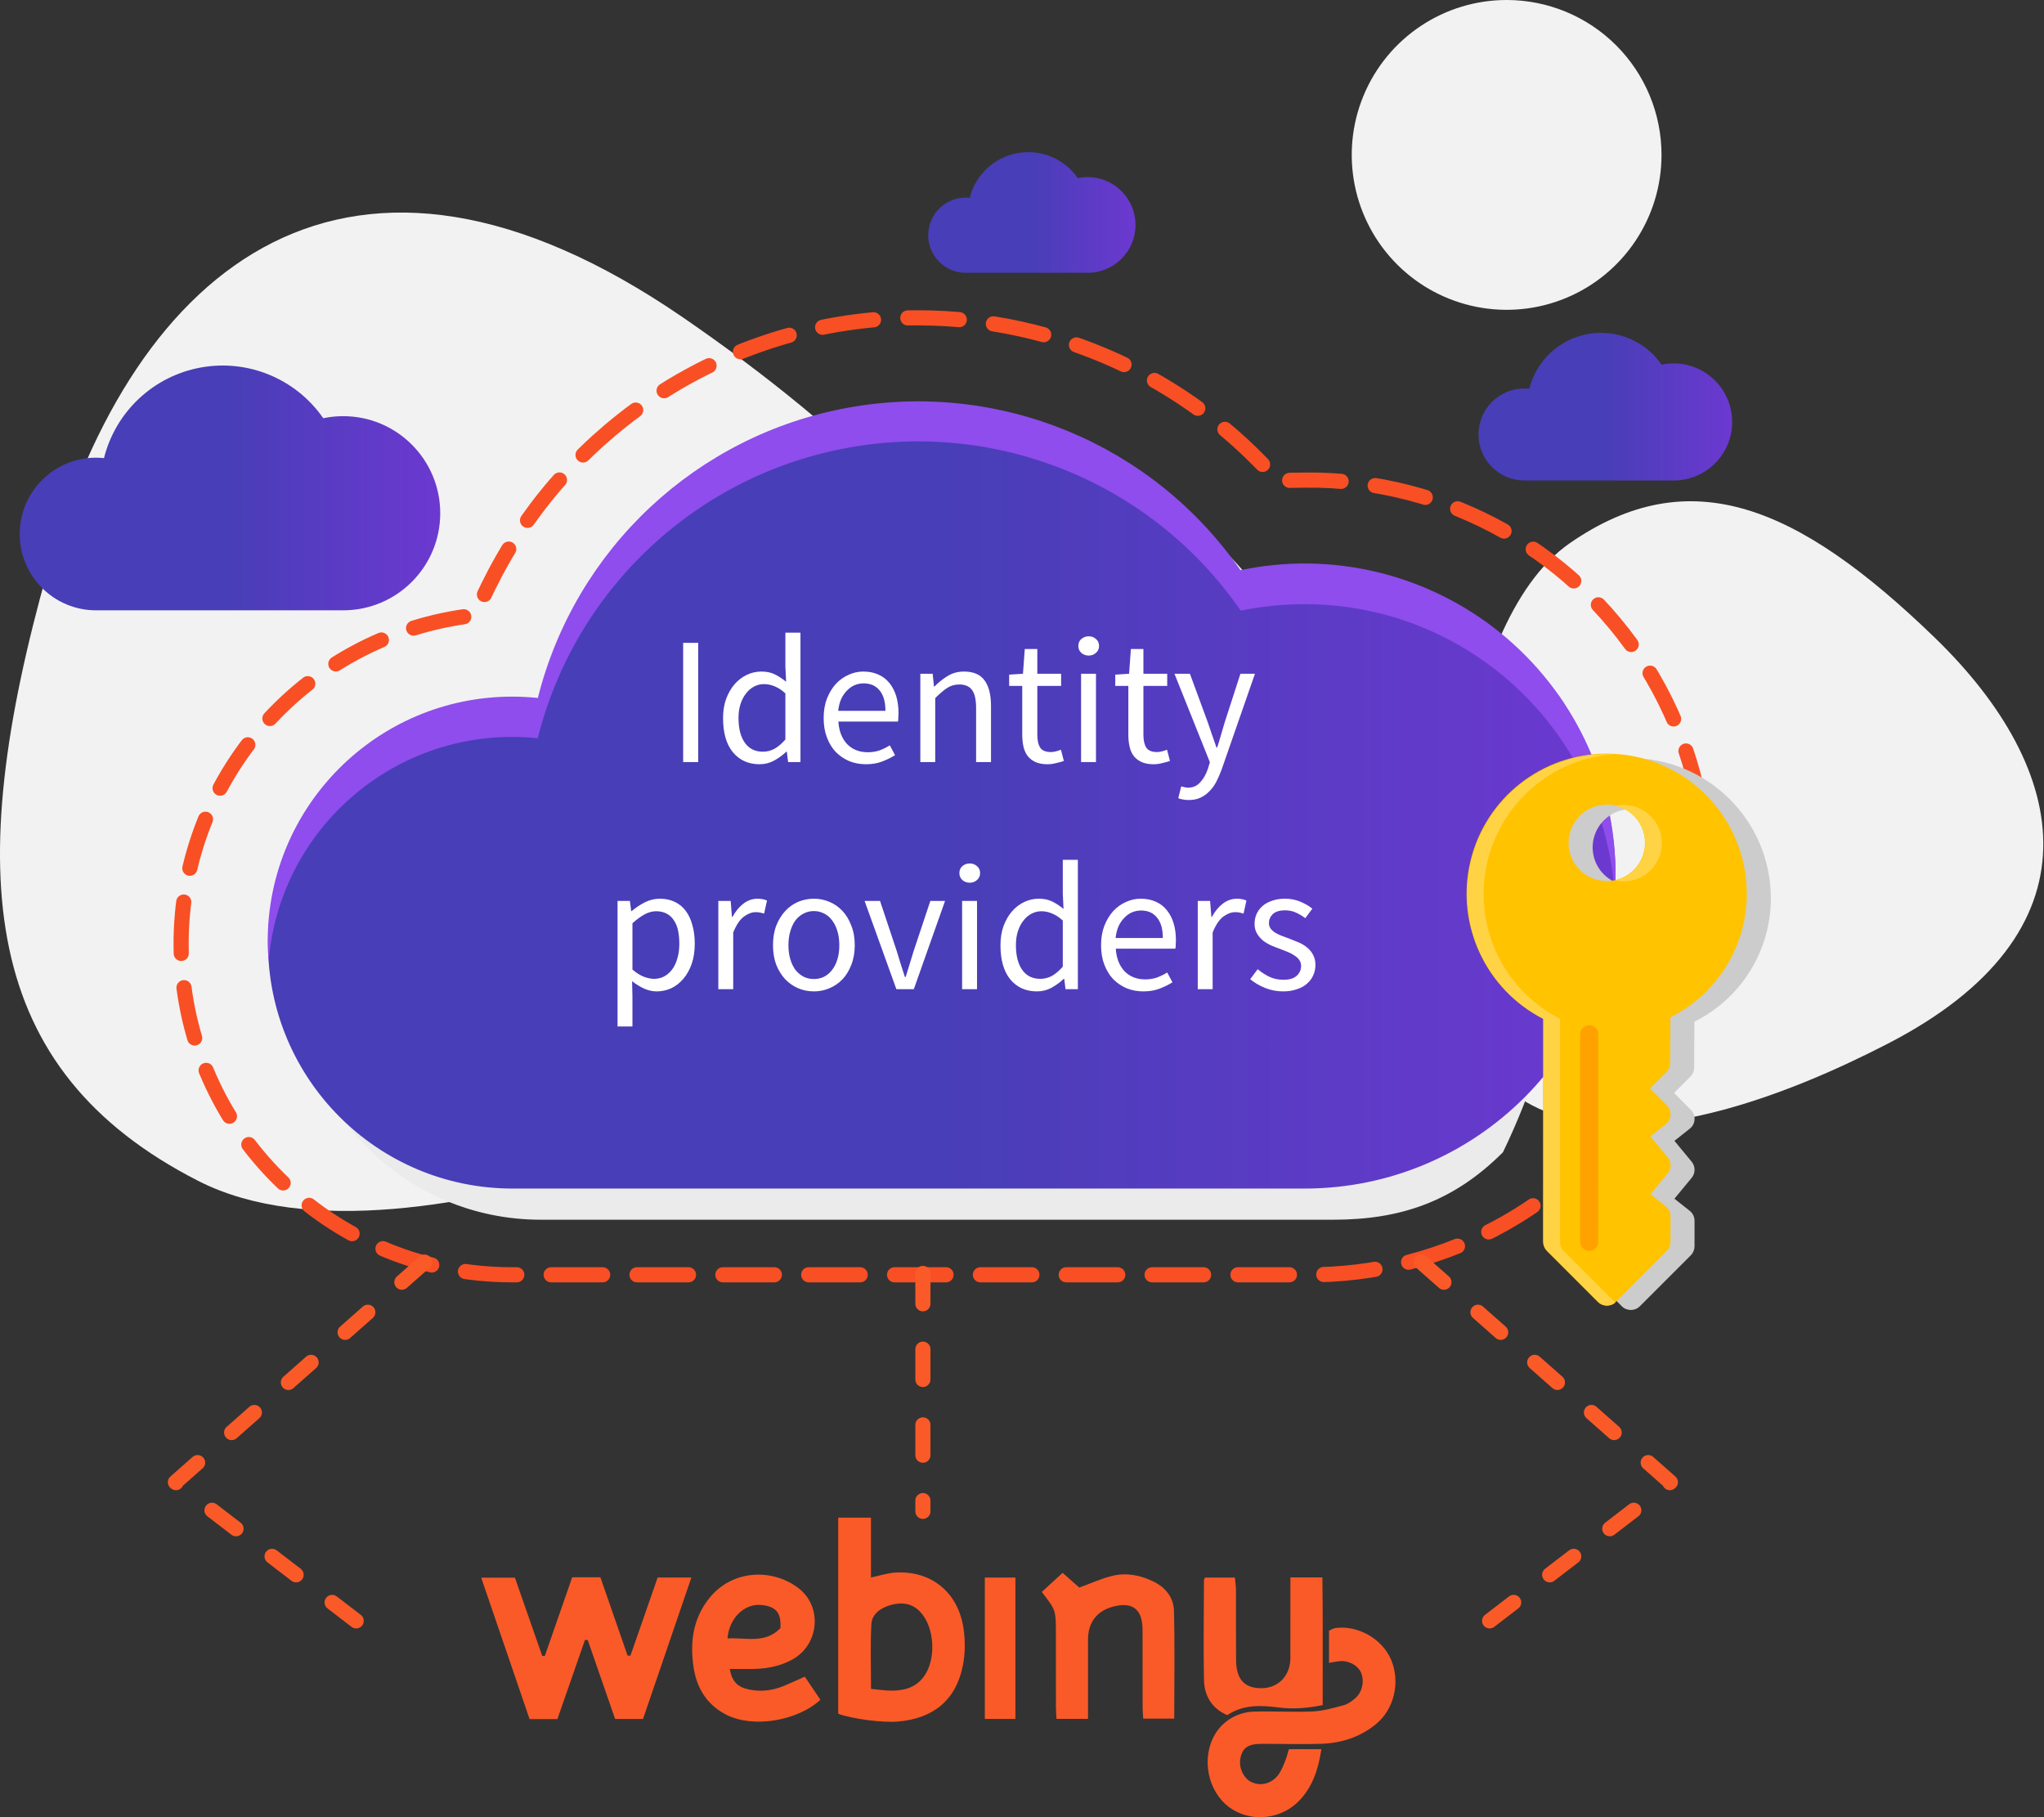 <svg width="135" height="120" viewBox="0 0 135 120" fill="none" xmlns="http://www.w3.org/2000/svg">
<rect x="0" y="0" width="135" height="120" fill="#333333" stroke="none"/>
<path fill-rule="evenodd" clip-rule="evenodd" d="M13.074 77.973C-1.242 70.651 -2.553 57.856 3.164 37.603C8.881 17.349 23.079 5.842 45.09 20.951C67.1 36.059 81.183 55.749 56.947 70.102C56.947 70.102 27.389 85.295 13.074 77.973Z" fill="#F2F2F2"/>
<path fill-rule="evenodd" clip-rule="evenodd" d="M103.682 35.869C111.59 30.392 118.722 33.339 127.777 42.101C136.833 50.863 138.88 61.604 124.675 68.925C110.47 76.247 96.09 78.088 95.392 61.242C95.392 61.242 95.773 41.346 103.682 35.869Z" fill="#F2F2F2"/>
<path fill-rule="evenodd" clip-rule="evenodd" d="M103.426 19.68C99.603 21.264 95.203 20.39 92.276 17.465C89.35 14.539 88.474 10.139 90.057 6.316C91.64 2.493 95.371 -0 99.509 0C102.222 -0.001 104.823 1.076 106.742 2.994C108.66 4.912 109.738 7.513 109.738 10.226C109.74 14.364 107.248 18.095 103.426 19.68Z" fill="#F2F2F2"/>
<g style="mix-blend-mode:multiply">
<path fill-rule="evenodd" clip-rule="evenodd" d="M102.798 47.566C102.657 47.332 102.645 47.043 102.766 46.798C102.888 46.554 103.125 46.388 103.396 46.358C98.499 40.85 91.027 38.385 83.813 39.898C78.026 31.544 67.888 27.347 57.889 29.166C47.891 30.985 39.88 38.483 37.406 48.34C36.844 48.279 36.279 48.248 35.714 48.248C26.795 48.248 19.565 55.478 19.565 64.397C19.565 73.316 26.795 80.546 35.714 80.546H88.044C92.473 80.546 95.979 79.376 99.265 76.091C101.182 72.122 102.516 67.897 103.225 63.547V63.547C104.052 58.63 105.538 52.113 102.798 47.566Z" fill="#EBEBEB"/>
</g>
<path fill-rule="evenodd" clip-rule="evenodd" d="M81.946 37.839C76.159 29.486 66.021 25.288 56.023 27.106C46.025 28.924 38.014 36.422 35.538 46.278C34.976 46.219 34.411 46.19 33.846 46.19C24.93 46.194 17.704 53.422 17.703 62.338C17.703 71.254 24.928 78.483 33.844 78.488H86.161C97.507 78.488 106.704 69.29 106.704 57.944C106.704 46.599 97.507 37.401 86.161 37.401V37.401C84.745 37.402 83.332 37.549 81.946 37.839Z" fill="url(#paint0_linear)"/>
<path fill-rule="evenodd" clip-rule="evenodd" d="M41.053 27.793C36.791 31.177 33.466 35.596 31.395 40.629C19.867 41.909 11.35 51.976 11.996 63.557C12.643 75.137 22.228 84.193 33.827 84.182H86.161C95.611 84.296 104.392 79.32 109.15 71.154C113.908 62.989 113.908 52.896 109.15 44.731C104.392 36.565 95.611 31.589 86.161 31.703C85.574 31.703 84.987 31.722 84.4 31.764C78.4 24.923 69.744 20.997 60.644 20.989V20.989C53.53 20.963 46.62 23.363 41.053 27.793Z" stroke="#F94F24" stroke-linecap="round" stroke-dasharray="3.4 2.27"/>
<path fill-rule="evenodd" clip-rule="evenodd" d="M35.519 48.751C37.992 38.887 46.009 31.383 56.015 29.567C66.021 27.75 76.164 31.958 81.946 40.324C83.333 40.04 84.745 39.897 86.161 39.898C96.985 39.899 105.95 48.299 106.655 59.099C106.685 58.653 106.704 58.207 106.704 57.754C106.704 51.56 103.912 45.699 99.104 41.799C94.296 37.899 87.985 36.376 81.928 37.653C76.141 29.301 66.004 25.105 56.007 26.923C46.01 28.741 38 36.236 35.523 46.091C34.961 46.033 34.396 46.004 33.831 46.003C24.912 46.003 17.682 53.233 17.682 62.152C17.682 62.602 17.705 63.052 17.743 63.494C18.427 55.118 25.423 48.667 33.827 48.664L33.827 48.664C34.392 48.664 34.957 48.693 35.519 48.751Z" fill="#8E4DEC"/>
<g style="mix-blend-mode:multiply">
<path fill-rule="evenodd" clip-rule="evenodd" d="M98.708 57.151C97.708 61.311 99.692 65.615 103.505 67.557L103.505 82.298C103.503 82.522 103.591 82.737 103.75 82.894L107.116 86.26C107.445 86.589 107.979 86.589 108.307 86.26L111.674 82.894C111.83 82.735 111.918 82.521 111.919 82.298V80.617C111.919 80.359 111.801 80.115 111.598 79.956L110.59 79.159L111.725 77.787C111.986 77.475 111.986 77.021 111.725 76.709L110.59 75.337L111.601 74.537C111.791 74.39 111.908 74.168 111.919 73.928C111.933 73.688 111.843 73.454 111.674 73.284L110.566 72.176L111.644 71.098C111.802 70.939 111.891 70.724 111.892 70.5L111.911 67.468C115.002 65.93 116.957 62.776 116.961 59.324C116.956 54.216 112.82 50.075 107.712 50.064L107.712 50.064C103.433 50.059 99.709 52.99 98.708 57.151ZM108.678 58.288C107.736 58.679 106.65 58.463 105.929 57.741C105.207 57.02 104.991 55.934 105.382 54.992C105.772 54.049 106.693 53.434 107.713 53.434C109.105 53.437 110.233 54.565 110.236 55.957C110.236 56.977 109.621 57.898 108.678 58.288Z" fill="#CCCCCC"/>
</g>
<path fill-rule="evenodd" clip-rule="evenodd" d="M97.119 56.853C96.118 61.014 98.102 65.318 101.916 67.259L101.916 82.001C101.917 82.224 102.005 82.437 102.161 82.596L105.53 85.965C105.859 86.294 106.392 86.294 106.721 85.965L110.087 82.599C110.246 82.442 110.334 82.227 110.332 82.004L110.332 80.322C110.333 80.064 110.215 79.82 110.012 79.662L109.006 78.861L110.138 77.492C110.401 77.181 110.401 76.725 110.138 76.414L109.004 75.042L110.014 74.242C110.205 74.096 110.321 73.873 110.332 73.633C110.346 73.393 110.257 73.159 110.087 72.989L108.979 71.881L110.057 70.803C110.215 70.645 110.304 70.431 110.303 70.208L110.324 67.178C113.414 65.638 115.368 62.484 115.372 59.032C115.37 53.922 111.233 49.777 106.123 49.766L106.123 49.766C101.844 49.761 98.12 52.693 97.119 56.853ZM107.088 57.99C106.145 58.38 105.06 58.164 104.338 57.443C103.617 56.721 103.401 55.636 103.792 54.693C104.182 53.75 105.103 53.136 106.123 53.136C106.792 53.135 107.434 53.4 107.908 53.874C108.381 54.347 108.646 54.989 108.646 55.658C108.646 56.679 108.031 57.599 107.088 57.99Z" fill="#FFC300"/>
<path fill-rule="evenodd" clip-rule="evenodd" d="M107.241 53.152C107.057 53.152 106.874 53.173 106.694 53.214C107.849 53.47 108.671 54.494 108.671 55.677C108.671 56.86 107.849 57.884 106.694 58.141C106.875 58.179 107.059 58.199 107.244 58.2C108.636 58.197 109.764 57.069 109.766 55.677L109.766 55.677C109.763 54.284 108.635 53.155 107.241 53.152Z" fill="#FFD344"/>
<path fill-rule="evenodd" clip-rule="evenodd" d="M103.285 82.617C103.127 82.46 103.038 82.247 103.037 82.024L103.037 67.277C99.318 65.38 97.33 61.227 98.186 57.141C99.042 53.055 102.529 50.048 106.697 49.803C106.514 49.792 106.334 49.792 106.158 49.803C101.879 49.798 98.155 52.73 97.154 56.89C96.154 61.051 98.138 65.355 101.951 67.296L101.935 82.016C101.935 82.239 102.023 82.453 102.18 82.612L105.546 85.978C105.858 86.288 106.357 86.305 106.689 86.016C106.681 86.007 106.665 85.997 106.651 85.983L103.285 82.617Z" fill="#FFD344"/>
<path fill-rule="evenodd" clip-rule="evenodd" d="M104.365 68.293L104.365 82C104.367 82.329 104.634 82.596 104.963 82.598C105.122 82.599 105.275 82.536 105.387 82.424C105.5 82.311 105.562 82.159 105.561 82L105.564 68.296C105.563 67.964 105.295 67.695 104.963 67.695L104.963 67.695C104.634 67.697 104.367 67.964 104.365 68.293Z" fill="#FFA200"/>
<path d="M45.12 50.324V42.452H46.115V50.324H45.12ZM50.168 50.468C49.432 50.468 48.844 50.203 48.404 49.675C47.972 49.148 47.756 48.395 47.756 47.419C47.756 46.947 47.824 46.523 47.96 46.148C48.104 45.764 48.292 45.44 48.524 45.175C48.756 44.911 49.024 44.708 49.328 44.563C49.632 44.419 49.952 44.347 50.288 44.347C50.624 44.347 50.916 44.407 51.164 44.528C51.412 44.648 51.664 44.812 51.92 45.02L51.872 44.023V41.779H52.868V50.324H52.052L51.968 49.639H51.932C51.7 49.864 51.432 50.059 51.128 50.227C50.832 50.388 50.512 50.468 50.168 50.468ZM50.384 49.639C50.656 49.639 50.912 49.575 51.152 49.447C51.392 49.312 51.632 49.108 51.872 48.836V45.788C51.624 45.563 51.384 45.407 51.152 45.319C50.928 45.224 50.696 45.175 50.456 45.175C50.224 45.175 50.004 45.231 49.796 45.343C49.596 45.447 49.42 45.599 49.268 45.8C49.116 45.992 48.996 46.224 48.908 46.495C48.82 46.767 48.776 47.072 48.776 47.407C48.776 48.111 48.916 48.66 49.196 49.051C49.476 49.444 49.872 49.639 50.384 49.639ZM57.196 50.468C56.804 50.468 56.436 50.4 56.092 50.264C55.756 50.12 55.46 49.919 55.204 49.663C54.956 49.4 54.76 49.08 54.616 48.703C54.472 48.328 54.4 47.9 54.4 47.419C54.4 46.94 54.472 46.511 54.616 46.136C54.768 45.752 54.964 45.428 55.204 45.163C55.452 44.9 55.732 44.7 56.044 44.563C56.356 44.419 56.68 44.347 57.016 44.347C57.384 44.347 57.712 44.411 58 44.539C58.296 44.667 58.54 44.852 58.732 45.092C58.932 45.331 59.084 45.62 59.188 45.956C59.292 46.291 59.344 46.667 59.344 47.084C59.344 47.188 59.34 47.291 59.332 47.395C59.332 47.492 59.324 47.575 59.308 47.648H55.372C55.412 48.272 55.604 48.767 55.948 49.136C56.3 49.495 56.756 49.675 57.316 49.675C57.596 49.675 57.852 49.636 58.084 49.556C58.324 49.468 58.552 49.355 58.768 49.219L59.116 49.867C58.86 50.028 58.576 50.167 58.264 50.288C57.952 50.407 57.596 50.468 57.196 50.468ZM55.36 46.94H58.48C58.48 46.347 58.352 45.9 58.096 45.596C57.848 45.283 57.496 45.127 57.04 45.127C56.832 45.127 56.632 45.167 56.44 45.248C56.256 45.328 56.088 45.447 55.936 45.608C55.784 45.76 55.656 45.947 55.552 46.172C55.456 46.395 55.392 46.651 55.36 46.94ZM60.785 50.324V44.492H61.601L61.685 45.331H61.721C62.001 45.051 62.293 44.819 62.597 44.636C62.909 44.444 63.269 44.347 63.677 44.347C64.293 44.347 64.741 44.539 65.021 44.923C65.309 45.307 65.453 45.876 65.453 46.627V50.324H64.469V46.76C64.469 46.208 64.381 45.812 64.205 45.572C64.029 45.324 63.749 45.2 63.365 45.2C63.061 45.2 62.793 45.276 62.561 45.428C62.329 45.58 62.065 45.803 61.769 46.099V50.324H60.785ZM69.184 50.468C68.872 50.468 68.608 50.419 68.392 50.324C68.184 50.227 68.012 50.096 67.876 49.928C67.748 49.76 67.656 49.556 67.6 49.316C67.544 49.075 67.516 48.812 67.516 48.523V45.295H66.652V44.551L67.564 44.492L67.684 42.859H68.512V44.492H70.084V45.295H68.512V48.535C68.512 48.895 68.576 49.175 68.704 49.376C68.84 49.568 69.076 49.663 69.412 49.663C69.516 49.663 69.628 49.648 69.748 49.615C69.868 49.584 69.976 49.547 70.072 49.508L70.264 50.252C70.104 50.307 69.928 50.355 69.736 50.395C69.552 50.444 69.368 50.468 69.184 50.468ZM71.402 50.324V44.492H72.386V50.324H71.402ZM71.906 43.291C71.714 43.291 71.55 43.231 71.414 43.111C71.286 42.992 71.222 42.84 71.222 42.656C71.222 42.464 71.286 42.312 71.414 42.2C71.55 42.08 71.714 42.02 71.906 42.02C72.098 42.02 72.258 42.08 72.386 42.2C72.522 42.312 72.59 42.464 72.59 42.656C72.59 42.84 72.522 42.992 72.386 43.111C72.258 43.231 72.098 43.291 71.906 43.291ZM76.192 50.468C75.879 50.468 75.615 50.419 75.4 50.324C75.192 50.227 75.019 50.096 74.883 49.928C74.755 49.76 74.663 49.556 74.608 49.316C74.552 49.075 74.523 48.812 74.523 48.523V45.295H73.659V44.551L74.572 44.492L74.692 42.859H75.519V44.492H77.091V45.295H75.519V48.535C75.519 48.895 75.584 49.175 75.712 49.376C75.847 49.568 76.084 49.663 76.419 49.663C76.523 49.663 76.635 49.648 76.755 49.615C76.876 49.584 76.984 49.547 77.079 49.508L77.272 50.252C77.112 50.307 76.936 50.355 76.743 50.395C76.559 50.444 76.376 50.468 76.192 50.468ZM78.506 52.831C78.37 52.831 78.246 52.819 78.134 52.795C78.022 52.779 77.918 52.752 77.822 52.712L78.014 51.931C78.078 51.947 78.15 51.964 78.23 51.98C78.31 52.004 78.386 52.016 78.458 52.016C78.794 52.016 79.066 51.895 79.274 51.656C79.49 51.423 79.658 51.127 79.778 50.767L79.91 50.336L77.57 44.492H78.59L79.778 47.719C79.866 47.975 79.958 48.248 80.054 48.535C80.158 48.816 80.254 49.092 80.342 49.364H80.39C80.478 49.099 80.562 48.824 80.642 48.535C80.722 48.248 80.802 47.975 80.882 47.719L81.926 44.492H82.886L80.69 50.803C80.586 51.092 80.47 51.359 80.342 51.608C80.214 51.855 80.062 52.068 79.886 52.243C79.71 52.428 79.51 52.572 79.286 52.675C79.062 52.779 78.802 52.831 78.506 52.831ZM40.787 67.784V59.492H41.603L41.687 60.163H41.723C41.987 59.94 42.275 59.748 42.587 59.587C42.907 59.428 43.239 59.347 43.583 59.347C43.959 59.347 44.291 59.419 44.579 59.563C44.867 59.7 45.107 59.9 45.299 60.163C45.491 60.419 45.635 60.731 45.731 61.099C45.835 61.459 45.887 61.867 45.887 62.324C45.887 62.819 45.819 63.264 45.683 63.656C45.547 64.04 45.363 64.368 45.131 64.639C44.899 64.912 44.631 65.12 44.327 65.263C44.023 65.4 43.703 65.468 43.367 65.468C43.095 65.468 42.823 65.407 42.551 65.287C42.287 65.168 42.019 65.004 41.747 64.796L41.771 65.816V67.784H40.787ZM43.199 64.639C43.439 64.639 43.659 64.588 43.859 64.484C44.067 64.371 44.243 64.219 44.387 64.028C44.539 63.828 44.655 63.584 44.735 63.295C44.823 63.008 44.867 62.684 44.867 62.324C44.867 62.004 44.839 61.712 44.783 61.447C44.727 61.184 44.635 60.959 44.507 60.776C44.387 60.584 44.227 60.435 44.027 60.331C43.835 60.227 43.603 60.175 43.331 60.175C43.083 60.175 42.831 60.243 42.575 60.38C42.327 60.516 42.059 60.712 41.771 60.968V64.028C42.035 64.251 42.291 64.412 42.539 64.507C42.787 64.596 43.007 64.639 43.199 64.639ZM47.443 65.323V59.492H48.259L48.343 60.547H48.379C48.579 60.179 48.819 59.888 49.099 59.672C49.387 59.456 49.699 59.347 50.035 59.347C50.267 59.347 50.475 59.388 50.659 59.468L50.467 60.331C50.371 60.3 50.283 60.276 50.203 60.26C50.123 60.243 50.023 60.236 49.903 60.236C49.655 60.236 49.395 60.336 49.123 60.535C48.859 60.736 48.627 61.084 48.427 61.58V65.323H47.443ZM53.754 65.468C53.394 65.468 53.05 65.4 52.722 65.263C52.402 65.127 52.118 64.931 51.87 64.675C51.622 64.412 51.422 64.091 51.27 63.715C51.126 63.331 51.054 62.9 51.054 62.419C51.054 61.931 51.126 61.499 51.27 61.123C51.422 60.739 51.622 60.416 51.87 60.151C52.118 59.888 52.402 59.688 52.722 59.551C53.05 59.416 53.394 59.347 53.754 59.347C54.114 59.347 54.454 59.416 54.774 59.551C55.102 59.688 55.39 59.888 55.638 60.151C55.886 60.416 56.082 60.739 56.226 61.123C56.378 61.499 56.454 61.931 56.454 62.419C56.454 62.9 56.378 63.331 56.226 63.715C56.082 64.091 55.886 64.412 55.638 64.675C55.39 64.931 55.102 65.127 54.774 65.263C54.454 65.4 54.114 65.468 53.754 65.468ZM53.754 64.651C54.002 64.651 54.23 64.6 54.438 64.496C54.646 64.383 54.822 64.231 54.966 64.04C55.118 63.84 55.234 63.603 55.314 63.331C55.394 63.059 55.434 62.755 55.434 62.419C55.434 62.084 55.394 61.779 55.314 61.508C55.234 61.227 55.118 60.987 54.966 60.788C54.822 60.587 54.646 60.435 54.438 60.331C54.23 60.219 54.002 60.163 53.754 60.163C53.506 60.163 53.278 60.219 53.07 60.331C52.862 60.435 52.682 60.587 52.53 60.788C52.386 60.987 52.274 61.227 52.194 61.508C52.114 61.779 52.074 62.084 52.074 62.419C52.074 62.755 52.114 63.059 52.194 63.331C52.274 63.603 52.386 63.84 52.53 64.04C52.682 64.231 52.862 64.383 53.07 64.496C53.278 64.6 53.506 64.651 53.754 64.651ZM59.203 65.323L57.103 59.492H58.123L59.227 62.803C59.315 63.092 59.403 63.38 59.491 63.667C59.587 63.956 59.679 64.24 59.767 64.519H59.815C59.903 64.24 59.991 63.956 60.079 63.667C60.167 63.38 60.255 63.092 60.343 62.803L61.447 59.492H62.419L60.355 65.323H59.203ZM63.545 65.323V59.492H64.529V65.323H63.545ZM64.049 58.291C63.857 58.291 63.693 58.231 63.557 58.111C63.429 57.992 63.365 57.84 63.365 57.656C63.365 57.464 63.429 57.312 63.557 57.2C63.693 57.08 63.857 57.02 64.049 57.02C64.241 57.02 64.401 57.08 64.529 57.2C64.665 57.312 64.733 57.464 64.733 57.656C64.733 57.84 64.665 57.992 64.529 58.111C64.401 58.231 64.241 58.291 64.049 58.291ZM68.49 65.468C67.754 65.468 67.166 65.204 66.726 64.675C66.294 64.147 66.078 63.395 66.078 62.419C66.078 61.947 66.146 61.523 66.282 61.148C66.426 60.764 66.614 60.44 66.846 60.175C67.078 59.911 67.346 59.708 67.65 59.563C67.954 59.419 68.274 59.347 68.61 59.347C68.946 59.347 69.238 59.407 69.486 59.528C69.734 59.648 69.986 59.812 70.242 60.02L70.194 59.023V56.779H71.19V65.323H70.374L70.29 64.639H70.254C70.022 64.864 69.754 65.059 69.45 65.228C69.154 65.388 68.834 65.468 68.49 65.468ZM68.706 64.639C68.978 64.639 69.234 64.576 69.474 64.448C69.714 64.311 69.954 64.108 70.194 63.836V60.788C69.946 60.563 69.706 60.407 69.474 60.319C69.25 60.224 69.018 60.175 68.778 60.175C68.546 60.175 68.326 60.231 68.118 60.343C67.918 60.447 67.742 60.599 67.59 60.8C67.438 60.992 67.318 61.224 67.23 61.495C67.142 61.767 67.098 62.072 67.098 62.407C67.098 63.111 67.238 63.66 67.518 64.052C67.798 64.444 68.194 64.639 68.706 64.639ZM75.518 65.468C75.126 65.468 74.758 65.4 74.414 65.263C74.078 65.12 73.782 64.919 73.526 64.663C73.278 64.4 73.082 64.079 72.938 63.703C72.794 63.328 72.722 62.9 72.722 62.419C72.722 61.94 72.794 61.511 72.938 61.136C73.09 60.752 73.286 60.428 73.526 60.163C73.774 59.9 74.054 59.7 74.366 59.563C74.678 59.419 75.002 59.347 75.338 59.347C75.706 59.347 76.034 59.411 76.322 59.539C76.618 59.667 76.862 59.852 77.054 60.092C77.254 60.331 77.406 60.62 77.51 60.956C77.614 61.291 77.666 61.667 77.666 62.084C77.666 62.188 77.662 62.291 77.654 62.395C77.654 62.492 77.646 62.575 77.63 62.648H73.694C73.734 63.272 73.926 63.767 74.27 64.135C74.622 64.496 75.078 64.675 75.638 64.675C75.918 64.675 76.174 64.635 76.406 64.555C76.646 64.468 76.874 64.356 77.09 64.219L77.438 64.868C77.182 65.028 76.898 65.168 76.586 65.287C76.274 65.407 75.918 65.468 75.518 65.468ZM73.682 61.94H76.802C76.802 61.347 76.674 60.9 76.418 60.596C76.17 60.283 75.818 60.127 75.362 60.127C75.154 60.127 74.954 60.167 74.762 60.248C74.578 60.328 74.41 60.447 74.258 60.608C74.106 60.76 73.978 60.947 73.874 61.172C73.778 61.395 73.714 61.651 73.682 61.94ZM79.108 65.323V59.492H79.924L80.007 60.547H80.043C80.243 60.179 80.484 59.888 80.763 59.672C81.052 59.456 81.364 59.347 81.7 59.347C81.931 59.347 82.139 59.388 82.323 59.468L82.132 60.331C82.035 60.3 81.948 60.276 81.868 60.26C81.787 60.243 81.688 60.236 81.567 60.236C81.32 60.236 81.059 60.336 80.787 60.535C80.523 60.736 80.291 61.084 80.091 61.58V65.323H79.108ZM84.745 65.468C84.329 65.468 83.933 65.391 83.557 65.24C83.181 65.088 82.853 64.895 82.573 64.663L83.065 64.004C83.321 64.212 83.581 64.379 83.845 64.507C84.117 64.635 84.429 64.7 84.781 64.7C85.165 64.7 85.453 64.612 85.645 64.436C85.837 64.26 85.933 64.043 85.933 63.788C85.933 63.636 85.893 63.504 85.813 63.392C85.733 63.279 85.629 63.184 85.501 63.103C85.381 63.016 85.241 62.94 85.081 62.876C84.921 62.812 84.761 62.748 84.601 62.684C84.393 62.611 84.185 62.532 83.977 62.444C83.769 62.347 83.581 62.236 83.413 62.108C83.253 61.971 83.121 61.816 83.017 61.639C82.913 61.464 82.861 61.252 82.861 61.004C82.861 60.772 82.905 60.556 82.993 60.355C83.089 60.148 83.221 59.971 83.389 59.828C83.565 59.675 83.777 59.559 84.025 59.48C84.273 59.392 84.553 59.347 84.865 59.347C85.233 59.347 85.569 59.411 85.873 59.539C86.185 59.667 86.453 59.824 86.677 60.008L86.209 60.632C86.009 60.48 85.801 60.355 85.585 60.26C85.369 60.163 85.133 60.115 84.877 60.115C84.509 60.115 84.237 60.2 84.061 60.367C83.893 60.535 83.809 60.731 83.809 60.956C83.809 61.092 83.845 61.212 83.917 61.316C83.989 61.411 84.085 61.499 84.205 61.58C84.325 61.651 84.461 61.719 84.613 61.783C84.773 61.84 84.937 61.9 85.105 61.964C85.313 62.044 85.521 62.127 85.729 62.215C85.945 62.303 86.137 62.416 86.305 62.551C86.473 62.679 86.609 62.84 86.713 63.032C86.825 63.224 86.881 63.456 86.881 63.727C86.881 63.968 86.833 64.192 86.737 64.4C86.649 64.608 86.513 64.791 86.329 64.951C86.153 65.112 85.929 65.236 85.657 65.323C85.393 65.419 85.089 65.468 84.745 65.468Z" fill="white"/>
<path fill-rule="evenodd" clip-rule="evenodd" d="M71.188 11.763C70.297 10.478 68.738 9.832 67.2 10.111C65.662 10.391 64.429 11.545 64.048 13.061C63.962 13.052 63.875 13.047 63.788 13.047C62.416 13.048 61.305 14.16 61.305 15.531C61.305 16.903 62.416 18.015 63.788 18.016H71.836C73.582 18.016 74.996 16.601 74.996 14.856C74.996 13.11 73.582 11.695 71.836 11.695V11.695C71.618 11.695 71.401 11.718 71.188 11.763Z" fill="url(#paint1_linear)"/>
<path fill-rule="evenodd" clip-rule="evenodd" d="M109.743 24.08C108.654 22.507 106.745 21.717 104.863 22.059C102.981 22.401 101.473 23.813 101.007 25.668C100.902 25.657 100.795 25.652 100.689 25.651C99.011 25.652 97.65 27.013 97.65 28.691C97.65 30.369 99.01 31.73 100.689 31.731H110.536C112.672 31.731 114.403 30 114.403 27.864C114.403 25.728 112.672 23.997 110.536 23.997V23.997C110.27 23.997 110.004 24.025 109.743 24.08Z" fill="url(#paint2_linear)"/>
<path fill-rule="evenodd" clip-rule="evenodd" d="M21.35 27.618C19.544 25.012 16.38 23.702 13.26 24.269C10.14 24.836 7.64 27.176 6.868 30.252C6.692 30.233 6.516 30.224 6.34 30.224C3.557 30.225 1.302 32.481 1.302 35.263C1.302 38.046 3.557 40.302 6.339 40.303H22.665C26.206 40.303 29.076 37.433 29.076 33.892C29.076 30.352 26.206 27.482 22.665 27.482V27.482C22.223 27.482 21.782 27.528 21.35 27.618Z" fill="url(#paint3_linear)"/>
<path fill-rule="evenodd" clip-rule="evenodd" d="M67.065 113.512V104.176H65.045V113.512H67.065ZM85.227 104.165C85.227 106.008 85.231 107.759 85.225 109.51C85.219 110.674 84.409 111.493 83.293 111.482C82.168 111.474 81.646 110.891 81.638 109.596C81.627 108.064 81.638 106.53 81.632 104.999C81.629 104.721 81.585 104.443 81.56 104.178H79.587C79.552 104.261 79.518 104.305 79.518 104.349C79.511 106.537 79.477 108.729 79.518 110.916C79.538 111.982 80.029 112.816 81.058 113.263C82.112 112.546 83.279 112.609 84.447 112.755C85.401 112.876 86.334 112.809 87.359 112.598C87.351 109.777 87.382 106.978 87.339 104.165H85.227ZM76.127 104.41C75.284 104.013 74.385 103.842 73.485 104.059C72.74 104.239 72.03 104.567 71.283 104.838C70.959 104.552 70.589 104.226 70.184 103.865C69.678 104.328 69.24 104.727 68.805 105.127C69.738 106.322 69.738 106.322 69.738 107.878C69.738 109.483 69.738 111.09 69.74 112.695C69.74 112.954 69.762 113.215 69.777 113.507H71.86V108.277C71.86 107.141 72.441 106.378 73.526 106.092C74.794 105.758 75.457 106.269 75.462 107.603C75.468 109.303 75.462 111.006 75.466 112.709C75.466 112.968 75.49 113.227 75.504 113.491H77.555C77.555 111.079 77.596 108.722 77.537 106.368C77.512 105.461 76.943 104.794 76.127 104.41ZM51.544 107.519C50.521 108.57 49.25 108.125 48.053 108.196C48.139 106.898 49.136 105.908 50.212 105.983C51.223 106.054 51.614 106.472 51.544 107.519ZM51.723 111.349C50.998 111.644 50.247 111.729 49.478 111.571C48.712 111.414 48.344 111.04 48.199 110.215C48.635 110.215 49.056 110.213 49.476 110.215C50.466 110.225 51.428 110.083 52.312 109.602C54.119 108.618 54.342 106.071 52.707 104.851C50.974 103.556 48.387 103.666 46.889 105.486C45.768 106.851 45.549 108.447 45.817 110.156C46.038 111.552 46.744 112.607 47.974 113.236C49.721 114.13 52.658 113.656 54.185 112.248C53.843 111.742 53.497 111.23 53.155 110.72C52.638 110.95 52.185 111.163 51.723 111.349ZM88.184 107.513C88.051 107.532 87.928 107.617 87.777 107.684V109.811C88.057 109.765 88.288 109.709 88.522 109.694C89.107 109.657 89.68 109.981 89.889 110.446C90.124 110.969 89.989 111.715 89.539 112.118C89.312 112.321 89.041 112.525 88.757 112.603C88.073 112.789 87.374 112.989 86.672 113.019C85.389 113.075 84.099 112.989 82.814 113.029C81.775 113.062 80.796 113.606 80.256 114.513C79.319 116.088 79.759 118.274 81.175 119.335C82.55 120.365 84.601 120.181 85.818 118.902C86.696 117.981 87.075 116.832 87.273 115.511H85.127C85.053 115.749 84.987 116.032 84.881 116.297C84.764 116.587 84.644 116.884 84.472 117.141C84.046 117.776 83.281 117.985 82.644 117.678C82.141 117.436 81.809 116.732 81.92 116.14C82.055 115.415 82.419 115.158 83.344 115.156C84.654 115.152 85.964 115.198 87.271 115.154C88.581 115.108 89.805 114.724 90.85 113.879C92.085 112.885 92.506 111.084 91.874 109.592C91.29 108.217 89.67 107.3 88.184 107.513ZM58.856 111.644C58.453 111.642 58.05 111.577 57.528 111.531C57.528 110.07 57.475 108.662 57.551 107.26C57.588 106.564 58.181 106.178 58.797 105.998C59.515 105.787 60.221 105.848 60.784 106.445C61.742 107.467 61.85 109.596 61.009 110.727C60.463 111.46 59.693 111.648 58.856 111.644ZM59.139 103.846C58.625 103.877 58.12 104.046 57.524 104.172V100.22H55.361V113.173C56.331 113.518 58.298 113.768 59.282 113.687C61.636 113.493 63.125 112.279 63.586 110.028C63.749 109.236 63.758 108.374 63.643 107.571C63.301 105.156 61.511 103.704 59.139 103.846ZM41.64 109.331H41.45C40.852 107.605 40.252 105.881 39.655 104.16H37.791C37.185 105.9 36.585 107.624 35.986 109.35H35.812C35.204 107.607 34.596 105.865 34.009 104.183H31.782C32.865 107.348 33.921 110.434 34.977 113.521H36.815L38.634 108.299H38.818C39.426 110.05 40.032 111.803 40.627 113.516H42.469C43.529 110.418 44.585 107.329 45.663 104.174H43.435C42.839 105.89 42.24 107.609 41.64 109.331Z" fill="#FA5A28"/>
<path d="M60.955 84.095V99.803" stroke="#FA5A28" stroke-linecap="round" stroke-linejoin="round" stroke-dasharray="2 3"/>
<path d="M93.868 83.346L110.324 97.879L96.112 108.779" stroke="#FA5A28" stroke-linecap="round" stroke-linejoin="round" stroke-dasharray="2 3"/>
<path d="M28.042 83.347L11.586 97.88L25.798 108.78" stroke="#FA5A28" stroke-linecap="round" stroke-linejoin="round" stroke-dasharray="2 3"/>
<defs>
<linearGradient id="paint0_linear" x1="151.205" y1="26.688" x2="62.204" y2="26.688" gradientUnits="userSpaceOnUse">
<stop stop-color="#9033EA"/>
<stop offset="1" stop-color="#483EB7"/>
</linearGradient>
<linearGradient id="paint1_linear" x1="81.842" y1="10.047" x2="68.151" y2="10.047" gradientUnits="userSpaceOnUse">
<stop stop-color="#9033EA"/>
<stop offset="1" stop-color="#483EB7"/>
</linearGradient>
<linearGradient id="paint2_linear" x1="122.78" y1="21.98" x2="106.027" y2="21.98" gradientUnits="userSpaceOnUse">
<stop stop-color="#9033EA"/>
<stop offset="1" stop-color="#483EB7"/>
</linearGradient>
<linearGradient id="paint3_linear" x1="42.963" y1="24.138" x2="15.189" y2="24.138" gradientUnits="userSpaceOnUse">
<stop stop-color="#9033EA"/>
<stop offset="1" stop-color="#483EB7"/>
</linearGradient>
</defs>
</svg>

